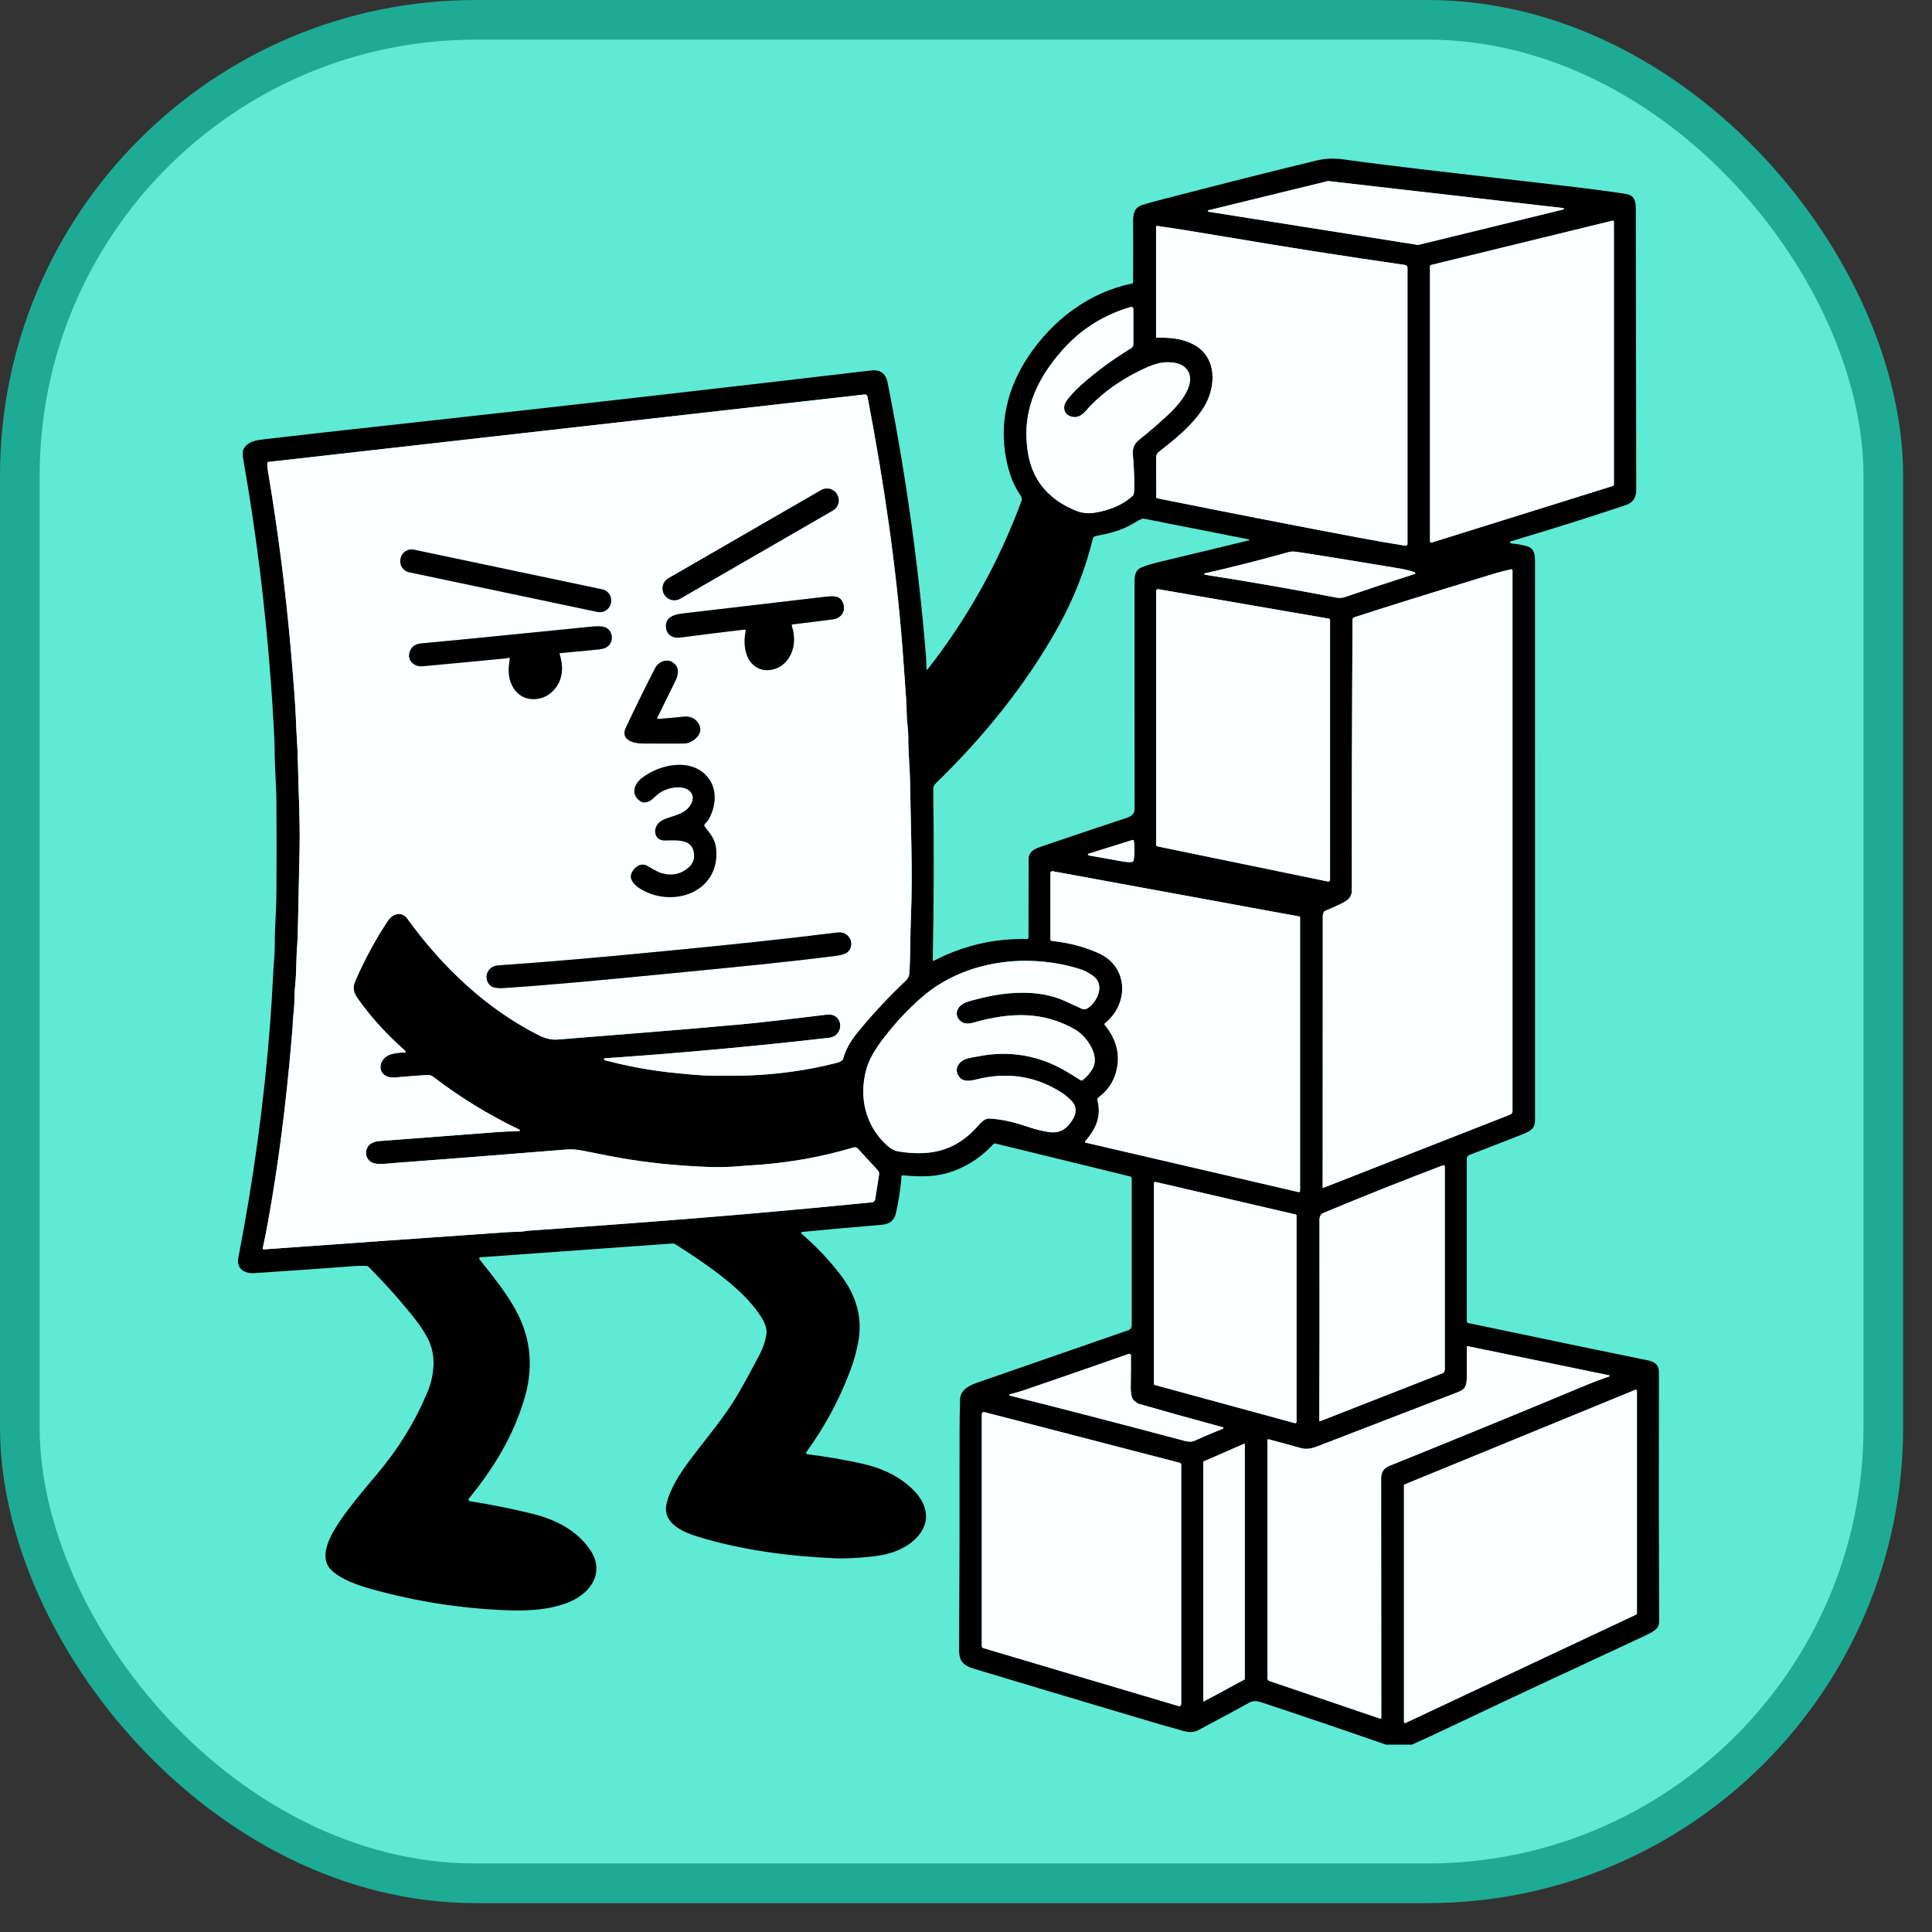 <svg width="54" height="54" viewBox="0 0 54 54" fill="none" xmlns="http://www.w3.org/2000/svg">
<rect x="0" y="0" width="54" height="54" fill="#333333" stroke="none"/>
<rect x="0.554" y="0.554" width="52.085" height="52.085" rx="12.744" fill="#5EEAD4"/>
<rect x="0.554" y="0.554" width="52.085" height="52.085" rx="12.744" stroke="#1EAB95" stroke-width="1.108"/>
<g clip-path="url(#clip0_2736_28306)">
<path d="M22.422 34.433C22.416 34.433 22.41 34.435 22.406 34.439C22.401 34.443 22.398 34.448 22.396 34.453C22.394 34.459 22.394 34.465 22.396 34.471C22.398 34.476 22.401 34.481 22.405 34.485C22.805 34.827 23.168 35.21 23.494 35.634C23.918 36.186 24.117 36.811 23.991 37.496C23.941 37.771 23.865 38.043 23.764 38.311C23.459 39.124 23.05 39.883 22.535 40.589C22.532 40.594 22.53 40.599 22.529 40.606C22.528 40.612 22.529 40.618 22.532 40.624C22.534 40.629 22.538 40.634 22.543 40.638C22.548 40.642 22.554 40.644 22.56 40.645C23.053 40.707 23.548 40.791 24.044 40.897C24.615 41.018 25.158 41.257 25.563 41.682C25.87 42.004 26.009 42.436 25.737 42.834C25.451 43.251 24.93 43.44 24.436 43.498C23.99 43.55 23.61 43.568 23.295 43.553C22.015 43.493 20.721 43.324 19.495 42.947C19.064 42.814 18.493 42.561 18.637 42.003C18.747 41.575 19.001 41.194 19.27 40.829C19.627 40.345 20.126 39.756 20.456 39.242C20.724 38.824 20.975 38.346 21.239 37.846C21.329 37.675 21.389 37.495 21.419 37.306C21.459 37.058 21.29 36.812 21.127 36.598C20.614 35.92 19.672 35.283 18.877 34.778C18.852 34.762 18.823 34.754 18.793 34.756L13.425 35.141C13.419 35.142 13.413 35.144 13.408 35.147C13.403 35.151 13.399 35.156 13.396 35.162C13.394 35.167 13.393 35.173 13.394 35.18C13.395 35.186 13.397 35.191 13.401 35.196C13.753 35.642 14.056 36.016 14.324 36.457C14.809 37.26 14.936 38.105 14.674 39.032C14.37 40.101 13.821 41.008 13.105 41.886C13.1 41.892 13.097 41.9 13.096 41.908C13.095 41.915 13.095 41.923 13.098 41.931C13.101 41.938 13.106 41.945 13.112 41.95C13.118 41.955 13.126 41.958 13.133 41.959C13.752 42.058 14.329 42.174 14.865 42.306C15.522 42.468 16.133 42.77 16.509 43.341C16.852 43.861 16.615 44.379 16.115 44.675C15.637 44.956 14.917 45.027 14.364 45.013C13.009 44.978 11.677 44.778 10.367 44.411C10.005 44.309 9.547 44.15 9.275 43.898C8.827 43.484 9.332 42.753 9.599 42.373C9.774 42.124 10.09 41.73 10.548 41.19C11.134 40.499 11.6 39.74 11.947 38.914C12.122 38.498 12.186 37.98 12.023 37.56C11.944 37.355 11.776 37.092 11.632 36.908C11.234 36.399 10.791 35.9 10.302 35.41C10.284 35.392 10.261 35.382 10.236 35.382C10.114 35.377 9.997 35.38 9.885 35.389C9.112 35.448 8.187 35.513 7.113 35.584C6.832 35.602 6.6 35.463 6.663 35.145C7.088 32.964 7.383 30.785 7.55 28.609C7.582 28.18 7.607 27.791 7.624 27.443C7.637 27.165 7.65 26.956 7.663 26.816C7.69 26.522 7.672 26.223 7.692 25.895C7.712 25.549 7.724 25.204 7.727 24.858C7.732 24.108 7.732 23.286 7.726 22.391C7.723 21.917 7.675 21.436 7.677 20.956C7.677 20.856 7.67 20.665 7.655 20.383C7.627 19.883 7.601 19.456 7.574 19.101C7.416 16.956 7.159 14.876 6.803 12.858C6.776 12.71 6.779 12.607 6.81 12.549C6.927 12.331 7.173 12.303 7.414 12.274C8.109 12.192 9.522 12.033 11.654 11.799C15.976 11.325 20.208 10.843 24.349 10.355C24.604 10.325 24.757 10.437 24.808 10.69C25.308 13.208 25.664 15.729 25.875 18.253C25.886 18.384 25.893 18.534 25.896 18.703C25.896 18.706 25.897 18.709 25.899 18.712C25.901 18.715 25.904 18.717 25.907 18.718C25.91 18.719 25.913 18.719 25.916 18.718C25.919 18.717 25.922 18.715 25.924 18.712C27.042 17.285 27.917 15.716 28.549 14.008C28.558 13.984 28.561 13.957 28.558 13.931C28.555 13.905 28.545 13.881 28.531 13.859C28.403 13.67 28.309 13.485 28.249 13.304C27.867 12.146 28.054 10.997 28.741 9.966C29.419 8.948 30.441 8.167 31.643 7.926C31.651 7.924 31.658 7.92 31.663 7.913C31.669 7.907 31.671 7.899 31.671 7.891C31.675 7.114 31.675 6.557 31.671 6.22C31.669 5.978 31.698 5.8 31.936 5.726C32.064 5.686 32.201 5.648 32.346 5.61C34.149 5.141 35.639 4.765 36.817 4.482C37.045 4.427 37.297 4.419 37.572 4.458C38.78 4.628 40.245 4.792 42.952 5.104C44.211 5.248 45.04 5.354 45.439 5.42C45.733 5.469 45.722 5.678 45.722 5.95C45.725 7.779 45.729 10.362 45.733 13.698C45.733 13.912 45.638 14.051 45.446 14.116C44.506 14.432 43.43 14.771 42.217 15.134C42.214 15.135 42.211 15.137 42.208 15.14C42.206 15.143 42.204 15.146 42.203 15.15C42.203 15.154 42.203 15.158 42.205 15.161C42.206 15.164 42.208 15.167 42.211 15.169C42.232 15.184 42.248 15.191 42.259 15.192C42.401 15.202 42.545 15.229 42.691 15.271C42.926 15.339 42.903 15.599 42.903 15.803C42.902 22.349 42.902 27.516 42.904 31.307C42.904 31.541 42.781 31.614 42.568 31.699C42.272 31.816 41.772 32.011 41.067 32.283C41.046 32.291 41.028 32.305 41.016 32.324C41.003 32.342 40.996 32.364 40.996 32.386V36.924C40.996 36.938 41.001 36.951 41.009 36.961C41.017 36.971 41.029 36.979 41.042 36.981C43.818 37.562 45.476 37.907 46.018 38.014C46.233 38.056 46.367 38.126 46.367 38.357C46.362 41.231 46.365 43.556 46.374 45.331C46.374 45.404 46.35 45.467 46.302 45.52C46.254 45.575 46.138 45.645 45.955 45.73C44.711 46.31 43.798 46.735 43.214 47.006C42.442 47.365 41.592 47.766 40.663 48.207C40.137 48.457 39.722 48.649 39.418 48.784C39.237 48.864 39.046 48.87 38.847 48.801C37.48 48.326 36.278 47.918 35.243 47.576C35.115 47.534 35.009 47.537 34.923 47.586C34.719 47.702 34.243 47.959 33.497 48.356C33.381 48.418 33.245 48.427 33.09 48.384C32.662 48.264 32.397 48.19 32.296 48.159C29.959 47.464 28.268 46.958 27.223 46.642C26.933 46.554 26.806 46.434 26.807 46.121C26.819 43.966 26.823 41.942 26.82 40.05C26.82 39.752 26.825 39.438 26.835 39.11C26.846 38.781 27.222 38.678 27.498 38.582C27.754 38.493 29.1 38.026 31.538 37.18C31.565 37.171 31.589 37.153 31.606 37.129C31.623 37.106 31.632 37.078 31.632 37.048V32.94C31.632 32.927 31.627 32.913 31.619 32.903C31.61 32.892 31.599 32.884 31.586 32.881L27.83 31.963C27.817 31.96 27.804 31.96 27.791 31.964C27.779 31.968 27.767 31.975 27.759 31.985C27.342 32.434 26.8 32.747 26.216 32.845C25.91 32.896 25.537 32.879 25.218 32.85C25.216 32.85 25.213 32.85 25.211 32.851C25.209 32.851 25.207 32.852 25.205 32.854C25.203 32.855 25.202 32.857 25.201 32.859C25.2 32.861 25.2 32.863 25.199 32.866C25.17 33.237 25.116 33.59 25.037 33.924C24.993 34.112 24.864 34.214 24.649 34.233C23.658 34.317 22.915 34.383 22.422 34.433ZM33.773 5.878C33.769 5.879 33.765 5.882 33.762 5.886C33.76 5.89 33.758 5.894 33.759 5.899C33.759 5.903 33.761 5.908 33.764 5.911C33.767 5.914 33.771 5.917 33.775 5.917L39.634 6.846C39.636 6.846 39.639 6.846 39.642 6.845L43.695 5.855C43.7 5.854 43.704 5.852 43.707 5.848C43.71 5.844 43.711 5.839 43.711 5.834C43.711 5.829 43.709 5.825 43.705 5.821C43.702 5.818 43.697 5.816 43.693 5.816L37.126 5.061C37.123 5.061 37.121 5.061 37.119 5.061L33.773 5.878ZM39.996 7.407C39.989 7.409 39.982 7.413 39.978 7.419C39.973 7.425 39.97 7.433 39.97 7.44V15.133C39.97 15.138 39.972 15.143 39.974 15.148C39.977 15.152 39.98 15.157 39.984 15.16C39.989 15.163 39.994 15.165 39.999 15.166C40.004 15.167 40.009 15.166 40.014 15.165L45.086 13.581C45.093 13.579 45.099 13.575 45.103 13.569C45.107 13.563 45.11 13.556 45.11 13.549V6.202C45.11 6.197 45.108 6.192 45.106 6.187C45.104 6.182 45.101 6.178 45.097 6.175C45.093 6.172 45.088 6.17 45.083 6.169C45.078 6.168 45.072 6.168 45.067 6.169L39.996 7.407ZM32.314 6.339V9.418C32.314 9.42 32.314 9.423 32.315 9.425C32.316 9.428 32.318 9.43 32.319 9.432C32.321 9.434 32.324 9.435 32.326 9.436C32.328 9.437 32.331 9.438 32.334 9.438C32.686 9.433 33.029 9.456 33.347 9.62C34.032 9.972 33.999 10.826 33.645 11.388C33.339 11.876 32.873 12.254 32.404 12.62C32.325 12.68 32.313 12.736 32.314 12.828C32.318 13.239 32.319 13.598 32.319 13.903C32.319 13.908 32.321 13.913 32.324 13.917C32.328 13.921 32.332 13.924 32.337 13.925C34.278 14.317 36.159 14.684 37.98 15.027C38.408 15.108 38.841 15.183 39.278 15.253C39.286 15.254 39.294 15.254 39.301 15.252C39.309 15.25 39.315 15.246 39.321 15.241C39.327 15.236 39.332 15.23 39.335 15.223C39.338 15.216 39.34 15.209 39.34 15.201V7.48C39.34 7.462 39.333 7.445 39.321 7.431C39.309 7.417 39.292 7.408 39.274 7.406C37.634 7.171 35.962 6.909 34.259 6.62C33.416 6.477 32.777 6.375 32.342 6.315C32.338 6.314 32.335 6.315 32.331 6.316C32.328 6.317 32.325 6.318 32.322 6.321C32.319 6.323 32.317 6.326 32.316 6.329C32.314 6.332 32.314 6.336 32.314 6.339ZM31.677 8.633C31.677 8.624 31.675 8.616 31.672 8.608C31.668 8.601 31.663 8.594 31.656 8.589C31.649 8.584 31.642 8.581 31.633 8.58C31.625 8.578 31.617 8.579 31.609 8.581C30.85 8.8 30.21 9.204 29.69 9.792C28.94 10.641 28.535 11.569 28.743 12.714C28.884 13.487 29.366 13.984 30.067 14.271C30.232 14.339 30.404 14.359 30.582 14.333C30.968 14.276 31.379 14.124 31.658 13.858C31.674 13.843 31.685 13.824 31.689 13.803C31.7 13.755 31.704 13.673 31.704 13.556C31.702 13.255 31.69 12.984 31.667 12.741C31.648 12.535 31.69 12.411 31.841 12.29C32.135 12.058 32.42 11.81 32.7 11.545C32.967 11.291 33.447 10.73 33.191 10.353C33.118 10.246 33.014 10.178 32.88 10.151C32.483 10.07 32.198 10.193 31.806 10.388C31.298 10.642 30.861 10.954 30.496 11.324C30.324 11.499 30.181 11.756 29.883 11.62C29.718 11.544 29.712 11.345 29.802 11.216C29.901 11.072 30.039 10.922 30.214 10.765C30.636 10.388 31.105 10.043 31.62 9.731C31.637 9.72 31.652 9.705 31.662 9.687C31.672 9.669 31.677 9.648 31.677 9.628V8.633ZM11.34 29.396C11.328 29.376 11.311 29.356 11.29 29.337C10.823 28.92 10.429 28.494 10.11 28.061C9.931 27.817 9.814 27.681 9.936 27.406C10.201 26.803 10.503 26.247 10.841 25.738C10.975 25.537 11.228 25.457 11.389 25.681C12.351 27.016 13.607 28.209 15.065 28.938C15.248 29.03 15.424 29.069 15.592 29.055C17.284 28.917 18.906 28.797 20.722 28.63C21.218 28.584 22.013 28.494 23.107 28.36C23.584 28.301 23.619 28.956 23.168 29.007C21.092 29.245 19.004 29.436 16.904 29.58C16.89 29.581 16.883 29.589 16.884 29.604C16.886 29.62 16.895 29.63 16.912 29.635C17.577 29.811 18.249 29.932 18.93 29.996C19.226 30.024 19.562 30.063 19.918 30.066C20.336 30.068 20.634 30.067 20.811 30.063C21.702 30.038 22.561 29.919 23.389 29.707C23.456 29.689 23.507 29.665 23.541 29.633C23.554 29.622 23.563 29.607 23.568 29.59C23.628 29.352 23.77 29.098 23.992 28.829C24.406 28.326 24.851 27.85 25.325 27.401C25.379 27.35 25.412 27.28 25.417 27.206C25.449 26.719 25.438 26.184 25.461 25.636C25.516 24.34 25.449 22.886 25.438 21.913C25.434 21.495 25.386 21.04 25.387 20.599C25.388 20.397 25.347 20.165 25.344 19.974C25.341 19.809 25.335 19.653 25.325 19.506C25.292 19.026 25.261 18.582 25.23 18.173C25.05 15.829 24.708 13.488 24.247 11.085C24.243 11.067 24.233 11.051 24.218 11.04C24.203 11.029 24.185 11.024 24.166 11.026L7.496 12.912C7.489 12.912 7.484 12.915 7.479 12.92C7.475 12.924 7.473 12.93 7.472 12.936C7.47 13.001 7.473 13.061 7.482 13.117C7.765 14.793 7.98 16.461 8.126 18.122C8.212 19.103 8.26 19.76 8.271 20.092C8.285 20.521 8.319 20.881 8.326 21.278C8.342 22.085 8.391 22.921 8.374 23.742C8.352 24.772 8.335 25.533 8.325 26.024C8.322 26.178 8.316 26.312 8.307 26.426C8.275 26.821 8.291 27.192 8.248 27.573C8.235 27.693 8.229 27.815 8.23 27.939C8.231 28.186 8.186 28.409 8.181 28.664C8.18 28.699 8.171 28.818 8.153 29.023C7.993 30.902 7.772 32.613 7.49 34.156C7.442 34.422 7.394 34.667 7.345 34.889C7.345 34.893 7.345 34.897 7.346 34.901C7.347 34.905 7.349 34.909 7.351 34.912C7.354 34.915 7.357 34.917 7.361 34.919C7.365 34.921 7.369 34.921 7.373 34.921C9.66 34.757 11.93 34.596 14.183 34.439C14.373 34.426 14.546 34.439 14.705 34.406C14.728 34.401 14.851 34.392 15.072 34.377C15.271 34.365 16.176 34.299 17.788 34.179C19.925 34.021 22.12 33.829 24.373 33.605C24.395 33.603 24.416 33.594 24.432 33.579C24.448 33.564 24.458 33.544 24.462 33.522L24.572 32.824C24.575 32.804 24.574 32.784 24.568 32.765C24.562 32.745 24.552 32.728 24.538 32.713L23.975 32.102C23.961 32.087 23.942 32.076 23.922 32.07C23.901 32.065 23.88 32.065 23.859 32.071C23.033 32.319 22.176 32.479 21.287 32.551C21.221 32.556 20.984 32.574 20.576 32.603C20.324 32.621 20.087 32.627 19.866 32.619C18.987 32.59 18.145 32.505 17.342 32.367C17.232 32.348 16.876 32.279 16.274 32.159C16.145 32.133 15.965 32.119 15.857 32.128C13.803 32.294 12.163 32.422 10.935 32.513C10.748 32.527 10.482 32.573 10.34 32.456C10.221 32.358 10.197 32.185 10.28 32.053C10.35 31.941 10.489 31.902 10.613 31.893C12.257 31.767 13.344 31.684 13.874 31.644C14.07 31.63 14.282 31.62 14.509 31.616C14.514 31.616 14.519 31.614 14.522 31.611C14.526 31.608 14.529 31.604 14.53 31.599C14.531 31.594 14.53 31.589 14.528 31.584C14.526 31.58 14.522 31.577 14.518 31.575C13.649 31.156 12.847 30.664 12.11 30.097C12.063 30.061 12.005 30.043 11.946 30.046C11.695 30.061 11.401 30.084 11.065 30.114C10.5 30.164 10.516 29.56 10.968 29.457C11.095 29.428 11.214 29.416 11.326 29.42C11.328 29.42 11.331 29.419 11.334 29.418C11.336 29.417 11.338 29.415 11.34 29.412C11.341 29.41 11.342 29.407 11.342 29.404C11.342 29.401 11.341 29.399 11.34 29.396ZM34.903 15.075L31.963 14.495C31.949 14.492 31.934 14.494 31.92 14.499C31.867 14.521 31.777 14.57 31.65 14.645C31.34 14.83 30.995 14.914 30.625 14.983C30.605 14.987 30.587 14.996 30.573 15.009C30.559 15.023 30.549 15.04 30.544 15.059C30.333 15.922 30.009 16.744 29.574 17.526C28.673 19.142 27.482 20.611 26.147 21.901C26.127 21.92 26.111 21.944 26.1 21.971C26.089 21.997 26.084 22.025 26.084 22.054C26.107 23.705 26.102 25.298 26.07 26.834C26.07 26.838 26.071 26.842 26.073 26.845C26.074 26.848 26.077 26.851 26.08 26.853C26.083 26.855 26.087 26.856 26.091 26.856C26.095 26.856 26.098 26.855 26.102 26.854C26.924 26.427 27.793 26.225 28.708 26.247C28.713 26.247 28.718 26.246 28.723 26.244C28.727 26.242 28.732 26.239 28.735 26.236C28.739 26.232 28.742 26.228 28.744 26.223C28.746 26.219 28.747 26.213 28.747 26.209L28.75 23.98C28.75 23.966 28.753 23.951 28.756 23.936C28.805 23.768 28.95 23.715 29.11 23.66C29.794 23.426 30.569 23.166 31.436 22.878C31.573 22.833 31.712 22.79 31.712 22.613C31.713 20.868 31.713 18.79 31.711 16.378C31.71 16.149 31.695 15.953 31.907 15.859C32.017 15.811 32.178 15.761 32.388 15.711C33.693 15.398 34.532 15.196 34.904 15.104C34.907 15.103 34.91 15.101 34.912 15.098C34.914 15.096 34.916 15.092 34.916 15.089C34.915 15.086 34.914 15.082 34.912 15.08C34.91 15.077 34.907 15.075 34.903 15.075ZM39.543 15.998C39.426 15.953 39.284 15.917 39.117 15.889C37.661 15.646 36.699 15.491 36.229 15.424C36.148 15.412 36.079 15.415 36.022 15.431C35.196 15.662 34.413 15.86 33.675 16.026C33.67 16.027 33.666 16.029 33.664 16.033C33.661 16.037 33.659 16.041 33.66 16.046C33.66 16.05 33.661 16.054 33.664 16.058C33.667 16.061 33.672 16.063 33.676 16.064C34.932 16.26 36.147 16.472 37.322 16.699C37.423 16.719 37.51 16.716 37.584 16.69C38.152 16.496 38.804 16.28 39.542 16.042C39.546 16.041 39.55 16.038 39.553 16.034C39.556 16.03 39.557 16.025 39.558 16.021C39.558 16.016 39.556 16.011 39.554 16.007C39.551 16.003 39.547 16 39.543 15.998ZM36.978 33.203L42.207 31.154C42.227 31.147 42.244 31.133 42.257 31.115C42.269 31.098 42.275 31.077 42.275 31.055V15.938C42.275 15.934 42.274 15.93 42.272 15.926C42.27 15.922 42.268 15.918 42.264 15.916C42.261 15.913 42.257 15.911 42.253 15.91C42.249 15.909 42.244 15.909 42.24 15.91C42.069 15.947 41.914 15.987 41.776 16.029C39.887 16.607 38.712 16.971 37.848 17.255C37.835 17.259 37.824 17.267 37.816 17.278C37.809 17.289 37.804 17.302 37.804 17.315C37.788 19.93 37.782 22.453 37.785 24.883C37.785 25.086 37.666 25.17 37.481 25.26C37.351 25.323 37.205 25.389 37.043 25.457C37.028 25.463 37.015 25.474 37.005 25.486C36.984 25.514 36.973 25.564 36.973 25.636C36.971 26.727 36.97 29.247 36.97 33.197C36.97 33.198 36.97 33.199 36.97 33.2C36.971 33.201 36.971 33.202 36.972 33.202C36.973 33.203 36.974 33.203 36.975 33.203C36.976 33.203 36.977 33.203 36.978 33.203ZM32.372 16.468C32.365 16.467 32.358 16.467 32.352 16.469C32.345 16.471 32.339 16.474 32.334 16.478C32.329 16.482 32.325 16.488 32.322 16.494C32.319 16.5 32.317 16.507 32.317 16.514V23.612C32.317 23.623 32.321 23.633 32.328 23.642C32.334 23.65 32.344 23.656 32.354 23.658L37.12 24.639C37.127 24.64 37.133 24.64 37.14 24.639C37.147 24.637 37.153 24.634 37.159 24.629C37.164 24.625 37.168 24.619 37.171 24.613C37.174 24.607 37.176 24.6 37.176 24.593V17.336C37.176 17.325 37.172 17.314 37.165 17.306C37.158 17.298 37.148 17.292 37.137 17.29L32.372 16.468ZM30.414 23.894C30.427 23.904 30.439 23.911 30.451 23.913C30.804 23.974 31.105 24.027 31.355 24.074C31.459 24.093 31.552 24.1 31.634 24.093C31.647 24.092 31.66 24.087 31.669 24.078C31.679 24.07 31.685 24.058 31.687 24.045C31.718 23.86 31.72 23.679 31.691 23.5C31.691 23.496 31.689 23.492 31.687 23.489C31.685 23.485 31.682 23.483 31.678 23.48C31.675 23.478 31.671 23.477 31.667 23.476C31.663 23.476 31.658 23.476 31.654 23.477L30.42 23.863C30.417 23.864 30.415 23.866 30.412 23.868C30.41 23.87 30.409 23.873 30.408 23.877C30.407 23.88 30.408 23.883 30.409 23.886C30.41 23.889 30.412 23.892 30.414 23.894ZM30.33 31.904C30.327 31.906 30.326 31.909 30.325 31.913C30.324 31.916 30.324 31.919 30.325 31.923C30.326 31.926 30.328 31.929 30.331 31.931C30.334 31.934 30.337 31.936 30.34 31.936L36.294 33.319C36.299 33.32 36.305 33.32 36.31 33.319C36.315 33.318 36.32 33.316 36.324 33.312C36.328 33.309 36.331 33.305 36.333 33.3C36.336 33.295 36.337 33.29 36.337 33.285V25.64C36.337 25.635 36.335 25.629 36.331 25.625C36.328 25.621 36.323 25.618 36.317 25.617L29.421 24.351C29.414 24.349 29.406 24.35 29.399 24.352C29.391 24.354 29.384 24.357 29.378 24.362C29.373 24.367 29.368 24.373 29.365 24.38C29.361 24.387 29.36 24.394 29.36 24.402V26.251C29.36 26.263 29.364 26.274 29.372 26.283C29.38 26.292 29.391 26.298 29.403 26.299C29.886 26.351 30.323 26.466 30.715 26.646C31.543 27.024 31.56 28.057 30.887 28.599C30.883 28.602 30.88 28.606 30.878 28.61C30.875 28.614 30.874 28.618 30.873 28.623C30.873 28.628 30.873 28.632 30.875 28.637C30.876 28.641 30.878 28.645 30.881 28.649C31.137 28.961 31.281 29.326 31.24 29.727C31.204 30.079 31.04 30.41 30.756 30.63C30.729 30.651 30.705 30.673 30.683 30.697C30.677 30.703 30.673 30.711 30.671 30.72C30.669 30.728 30.669 30.737 30.671 30.745C30.795 31.2 30.633 31.556 30.33 31.904ZM30.208 30.195C30.216 30.2 30.226 30.202 30.235 30.201C30.245 30.201 30.254 30.197 30.261 30.191C30.383 30.091 30.477 29.981 30.543 29.862C30.747 29.497 30.367 28.963 30.068 28.788C29.171 28.259 28.239 28.291 27.213 28.581C27.071 28.621 26.942 28.627 26.835 28.53C26.696 28.404 26.72 28.206 26.862 28.096C26.992 27.995 27.128 27.975 27.285 27.933C28.074 27.72 29.011 27.636 29.761 27.977C29.788 27.99 29.946 28.061 30.234 28.193C30.261 28.205 30.291 28.211 30.32 28.208C30.35 28.206 30.379 28.196 30.404 28.179C30.677 27.995 30.894 27.519 30.549 27.275C30.426 27.187 30.31 27.126 30.202 27.092C28.742 26.627 26.984 26.833 25.796 27.849C25.416 28.174 25.058 28.552 24.723 28.984C24.46 29.322 24.293 29.615 24.222 29.864C23.998 30.646 24.181 31.454 24.782 32.005C24.892 32.106 25.004 32.165 25.118 32.184C25.976 32.322 26.673 32.182 27.276 31.534C27.398 31.403 27.502 31.257 27.652 31.264C28.035 31.283 28.376 31.374 28.786 31.512C28.95 31.568 29.125 31.61 29.311 31.64C29.532 31.676 29.714 31.616 29.855 31.461C30.029 31.269 30.166 31.002 29.959 30.779C29.873 30.686 29.775 30.604 29.663 30.533C28.992 30.105 28.255 29.972 27.453 30.133C27.228 30.178 26.913 30.314 26.776 30.045C26.71 29.915 26.735 29.794 26.853 29.684C26.968 29.576 27.154 29.563 27.317 29.53C28.218 29.348 29.062 29.496 29.848 29.972C29.938 30.027 30.058 30.101 30.208 30.195ZM36.895 39.724L40.312 38.386C40.333 38.378 40.35 38.363 40.363 38.345C40.376 38.327 40.382 38.305 40.382 38.282V32.608C40.382 32.602 40.381 32.596 40.378 32.59C40.375 32.584 40.371 32.58 40.365 32.576C40.36 32.572 40.354 32.57 40.348 32.569C40.342 32.569 40.336 32.569 40.33 32.572C39.226 32.991 38.117 33.433 37.002 33.897C36.92 33.931 36.88 33.996 36.88 34.091C36.884 36.36 36.882 38.233 36.874 39.71C36.874 39.712 36.875 39.715 36.876 39.717C36.877 39.719 36.879 39.721 36.881 39.722C36.883 39.724 36.885 39.725 36.888 39.725C36.89 39.725 36.893 39.725 36.895 39.724ZM32.299 33.036C32.293 33.034 32.288 33.034 32.282 33.036C32.276 33.037 32.271 33.039 32.267 33.043C32.263 33.046 32.259 33.051 32.257 33.056C32.254 33.061 32.253 33.066 32.253 33.072V38.676C32.253 38.684 32.256 38.692 32.261 38.699C32.266 38.705 32.273 38.71 32.281 38.712L36.191 39.777C36.197 39.779 36.203 39.779 36.208 39.778C36.214 39.776 36.219 39.774 36.224 39.771C36.228 39.767 36.232 39.763 36.234 39.758C36.237 39.752 36.238 39.747 36.238 39.741V33.98C36.238 33.972 36.235 33.964 36.23 33.957C36.225 33.95 36.218 33.946 36.209 33.944L32.299 33.036ZM44.978 38.441L41.023 37.627C41.02 37.626 41.017 37.626 41.014 37.627C41.011 37.628 41.008 37.629 41.006 37.631C41.003 37.633 41.001 37.635 41 37.638C40.998 37.641 40.998 37.644 40.998 37.647C40.996 37.707 40.997 37.973 40.998 38.444C40.998 38.683 40.98 38.819 40.773 38.9C40.368 39.057 39.06 39.562 36.848 40.415C36.666 40.486 36.518 40.521 36.347 40.472C36.011 40.376 35.713 40.294 35.455 40.228C35.451 40.227 35.447 40.227 35.444 40.227C35.44 40.228 35.437 40.23 35.434 40.232C35.431 40.234 35.429 40.237 35.427 40.241C35.425 40.244 35.425 40.248 35.425 40.251V46.907C35.425 46.923 35.43 46.94 35.44 46.954C35.45 46.968 35.464 46.978 35.48 46.984L38.573 48.035C38.577 48.037 38.581 48.037 38.585 48.036C38.589 48.036 38.593 48.034 38.596 48.032C38.599 48.03 38.602 48.026 38.604 48.023C38.605 48.019 38.606 48.015 38.606 48.011C38.605 46.617 38.604 44.386 38.602 41.317C38.602 41.148 38.679 41.033 38.832 40.971C40.691 40.221 42.53 39.467 44.347 38.708C44.521 38.636 44.731 38.556 44.98 38.47C44.983 38.469 44.986 38.467 44.987 38.464C44.989 38.461 44.99 38.458 44.99 38.455C44.99 38.451 44.988 38.448 44.986 38.446C44.984 38.443 44.981 38.441 44.978 38.441ZM28.225 39.007C29.372 39.291 31.003 39.713 33.118 40.274C33.225 40.303 33.312 40.302 33.378 40.272C33.666 40.142 33.934 40.029 34.183 39.932C34.187 39.93 34.19 39.927 34.193 39.924C34.195 39.92 34.196 39.916 34.196 39.911C34.196 39.907 34.194 39.903 34.191 39.9C34.189 39.896 34.185 39.894 34.181 39.893C33.282 39.649 32.501 39.431 31.839 39.24C31.813 39.232 31.767 39.203 31.702 39.154C31.601 39.078 31.603 38.837 31.604 38.745C31.609 38.402 31.611 38.115 31.609 37.885C31.609 37.878 31.607 37.87 31.604 37.864C31.6 37.857 31.596 37.852 31.589 37.847C31.583 37.843 31.576 37.84 31.569 37.84C31.562 37.839 31.554 37.839 31.547 37.842C30.519 38.203 29.539 38.543 28.605 38.862C28.503 38.897 28.376 38.933 28.225 38.97C28.221 38.971 28.217 38.973 28.214 38.977C28.212 38.98 28.21 38.984 28.21 38.989C28.21 38.993 28.212 38.997 28.214 39C28.217 39.004 28.221 39.006 28.225 39.007ZM45.752 38.875C45.752 38.87 45.751 38.864 45.749 38.86C45.746 38.855 45.742 38.851 45.738 38.848C45.734 38.846 45.729 38.844 45.724 38.843C45.718 38.843 45.713 38.843 45.708 38.845L39.261 41.49C39.255 41.492 39.25 41.496 39.247 41.502C39.243 41.507 39.241 41.513 39.241 41.519V48.126C39.241 48.131 39.243 48.136 39.245 48.141C39.248 48.146 39.252 48.15 39.256 48.153C39.261 48.156 39.266 48.157 39.271 48.158C39.277 48.158 39.282 48.157 39.287 48.155L45.734 45.125C45.739 45.123 45.744 45.118 45.747 45.113C45.751 45.108 45.752 45.102 45.752 45.096V38.875ZM27.444 46.01C27.444 46.022 27.448 46.034 27.455 46.044C27.462 46.054 27.472 46.061 27.484 46.065L32.944 47.686C32.952 47.688 32.961 47.689 32.97 47.687C32.978 47.686 32.986 47.682 32.993 47.677C33.001 47.672 33.006 47.665 33.01 47.657C33.014 47.649 33.016 47.641 33.016 47.632V40.94C33.016 40.928 33.012 40.916 33.005 40.906C32.997 40.896 32.986 40.889 32.974 40.886L27.514 39.469C27.506 39.467 27.497 39.467 27.489 39.468C27.48 39.47 27.472 39.474 27.465 39.479C27.459 39.484 27.453 39.491 27.45 39.499C27.446 39.507 27.444 39.515 27.444 39.524V46.01ZM33.642 40.847C33.639 40.849 33.636 40.851 33.635 40.854C33.633 40.856 33.632 40.86 33.632 40.863V47.536C33.632 47.539 33.633 47.541 33.634 47.544C33.635 47.547 33.638 47.548 33.64 47.55C33.642 47.551 33.645 47.552 33.648 47.552C33.651 47.552 33.654 47.552 33.656 47.55L34.783 46.943C34.786 46.942 34.788 46.94 34.79 46.937C34.791 46.934 34.792 46.931 34.792 46.928V40.37C34.792 40.367 34.791 40.364 34.79 40.362C34.789 40.36 34.787 40.358 34.784 40.356C34.782 40.355 34.779 40.354 34.777 40.353C34.774 40.353 34.771 40.354 34.769 40.355L33.642 40.847Z" fill="black"/>
<path d="M33.773 5.878L37.118 5.061C37.12 5.061 37.123 5.06 37.125 5.061L43.692 5.815C43.697 5.816 43.701 5.818 43.704 5.821C43.708 5.825 43.71 5.829 43.71 5.834C43.711 5.839 43.709 5.844 43.706 5.847C43.703 5.851 43.699 5.854 43.694 5.855L39.641 6.845C39.638 6.846 39.636 6.846 39.633 6.846L33.775 5.917C33.77 5.916 33.766 5.914 33.763 5.911C33.76 5.907 33.758 5.903 33.758 5.898C33.758 5.894 33.759 5.889 33.762 5.886C33.764 5.882 33.768 5.879 33.773 5.878Z" fill="#FBFFFF"/>
<path d="M39.995 7.407L45.066 6.169C45.071 6.168 45.076 6.168 45.081 6.169C45.086 6.17 45.091 6.172 45.095 6.175C45.099 6.178 45.102 6.183 45.105 6.187C45.107 6.192 45.108 6.197 45.108 6.202V13.549C45.108 13.556 45.106 13.563 45.101 13.569C45.097 13.575 45.091 13.579 45.084 13.581L40.013 15.165C40.008 15.166 40.002 15.167 39.997 15.166C39.992 15.165 39.987 15.163 39.983 15.16C39.978 15.157 39.975 15.153 39.973 15.148C39.97 15.143 39.969 15.138 39.969 15.133V7.44C39.969 7.433 39.971 7.425 39.976 7.419C39.981 7.413 39.987 7.409 39.995 7.407Z" fill="#FBFFFF"/>
<path d="M32.312 6.339C32.312 6.336 32.313 6.332 32.315 6.329C32.316 6.326 32.318 6.323 32.321 6.321C32.324 6.318 32.327 6.316 32.33 6.315C32.334 6.314 32.337 6.314 32.341 6.315C32.776 6.375 33.415 6.477 34.257 6.62C35.961 6.909 37.633 7.171 39.273 7.406C39.291 7.408 39.308 7.417 39.32 7.431C39.332 7.445 39.339 7.462 39.339 7.48V15.201C39.339 15.209 39.337 15.216 39.334 15.223C39.331 15.23 39.326 15.236 39.32 15.241C39.314 15.246 39.307 15.25 39.3 15.252C39.292 15.254 39.285 15.254 39.277 15.253C38.84 15.183 38.407 15.108 37.979 15.027C36.158 14.684 34.277 14.316 32.336 13.925C32.331 13.924 32.326 13.921 32.323 13.917C32.32 13.913 32.318 13.908 32.318 13.903C32.318 13.598 32.317 13.239 32.313 12.828C32.312 12.736 32.324 12.68 32.402 12.62C32.871 12.254 33.338 11.876 33.644 11.388C33.998 10.826 34.031 9.972 33.346 9.62C33.028 9.456 32.685 9.433 32.333 9.438C32.33 9.438 32.327 9.437 32.325 9.436C32.322 9.435 32.32 9.434 32.318 9.432C32.316 9.43 32.315 9.428 32.314 9.425C32.313 9.423 32.312 9.42 32.312 9.418V6.339Z" fill="#FBFFFF"/>
<path d="M31.676 8.632V9.627C31.676 9.648 31.671 9.668 31.661 9.686C31.651 9.705 31.636 9.72 31.619 9.73C31.104 10.043 30.635 10.387 30.213 10.764C30.038 10.921 29.9 11.071 29.801 11.215C29.711 11.344 29.717 11.544 29.882 11.62C30.18 11.756 30.323 11.498 30.495 11.323C30.86 10.953 31.297 10.641 31.805 10.387C32.197 10.193 32.482 10.069 32.879 10.15C33.013 10.178 33.117 10.245 33.19 10.353C33.446 10.73 32.965 11.291 32.699 11.544C32.419 11.809 32.133 12.058 31.84 12.29C31.689 12.41 31.647 12.534 31.666 12.74C31.689 12.983 31.701 13.255 31.703 13.555C31.703 13.672 31.698 13.755 31.688 13.802C31.684 13.823 31.673 13.842 31.657 13.857C31.378 14.123 30.967 14.275 30.581 14.332C30.403 14.359 30.231 14.338 30.066 14.271C29.365 13.983 28.882 13.486 28.742 12.714C28.534 11.569 28.939 10.641 29.689 9.791C30.209 9.203 30.849 8.799 31.608 8.58C31.616 8.578 31.624 8.578 31.632 8.579C31.64 8.58 31.648 8.584 31.655 8.589C31.662 8.594 31.667 8.6 31.671 8.608C31.674 8.615 31.676 8.624 31.676 8.632Z" fill="#FBFFFF"/>
<path d="M11.338 29.396C11.34 29.398 11.341 29.401 11.341 29.404C11.341 29.407 11.34 29.41 11.339 29.412C11.337 29.415 11.335 29.416 11.333 29.418C11.33 29.419 11.327 29.42 11.325 29.42C11.213 29.416 11.094 29.428 10.967 29.457C10.515 29.56 10.499 30.164 11.064 30.114C11.4 30.084 11.694 30.061 11.945 30.046C12.004 30.043 12.062 30.061 12.109 30.097C12.846 30.664 13.648 31.156 14.517 31.574C14.521 31.576 14.525 31.58 14.527 31.584C14.529 31.589 14.53 31.594 14.529 31.599C14.528 31.603 14.525 31.608 14.521 31.611C14.518 31.614 14.513 31.616 14.508 31.616C14.281 31.62 14.069 31.63 13.873 31.644C13.343 31.684 12.256 31.766 10.611 31.892C10.488 31.902 10.348 31.941 10.279 32.053C10.195 32.185 10.22 32.358 10.338 32.456C10.481 32.573 10.747 32.527 10.934 32.513C12.162 32.422 13.802 32.293 15.856 32.128C15.964 32.119 16.144 32.133 16.273 32.159C16.875 32.279 17.23 32.348 17.341 32.367C18.144 32.505 18.986 32.589 19.865 32.619C20.086 32.626 20.323 32.621 20.575 32.602C20.983 32.573 21.22 32.556 21.285 32.551C22.174 32.479 23.032 32.319 23.858 32.071C23.878 32.065 23.9 32.064 23.921 32.07C23.941 32.075 23.959 32.087 23.974 32.102L24.537 32.713C24.551 32.728 24.561 32.745 24.567 32.764C24.573 32.784 24.574 32.804 24.571 32.824L24.461 33.522C24.457 33.543 24.447 33.563 24.431 33.578C24.415 33.593 24.394 33.603 24.372 33.605C22.119 33.829 19.924 34.02 17.787 34.179C16.175 34.298 15.27 34.365 15.071 34.377C14.85 34.392 14.727 34.401 14.704 34.406C14.544 34.438 14.372 34.426 14.182 34.439C11.929 34.596 9.659 34.757 7.372 34.921C7.368 34.921 7.364 34.92 7.36 34.919C7.356 34.917 7.353 34.915 7.35 34.912C7.348 34.909 7.346 34.905 7.345 34.901C7.344 34.897 7.343 34.893 7.344 34.889C7.393 34.666 7.441 34.422 7.489 34.156C7.771 32.612 7.992 30.901 8.152 29.023C8.17 28.818 8.179 28.698 8.18 28.664C8.185 28.409 8.23 28.186 8.228 27.938C8.228 27.815 8.234 27.693 8.247 27.573C8.29 27.192 8.274 26.82 8.306 26.426C8.315 26.312 8.321 26.178 8.324 26.024C8.334 25.532 8.35 24.771 8.373 23.741C8.39 22.921 8.34 22.085 8.325 21.278C8.318 20.881 8.284 20.521 8.27 20.092C8.259 19.76 8.211 19.103 8.125 18.122C7.979 16.461 7.764 14.793 7.481 13.117C7.472 13.061 7.469 13.001 7.471 12.936C7.472 12.93 7.474 12.924 7.478 12.92C7.483 12.915 7.488 12.912 7.494 12.912L24.165 11.026C24.183 11.024 24.202 11.029 24.217 11.04C24.232 11.051 24.242 11.067 24.245 11.085C24.706 13.488 25.049 15.829 25.228 18.173C25.259 18.582 25.291 19.026 25.324 19.506C25.334 19.653 25.34 19.809 25.343 19.974C25.346 20.165 25.386 20.397 25.386 20.598C25.384 21.039 25.433 21.495 25.437 21.913C25.448 22.886 25.515 24.34 25.46 25.636C25.437 26.184 25.448 26.719 25.416 27.205C25.41 27.28 25.378 27.35 25.324 27.401C24.849 27.85 24.405 28.326 23.991 28.829C23.769 29.098 23.627 29.352 23.567 29.59C23.562 29.607 23.553 29.622 23.54 29.633C23.506 29.665 23.455 29.689 23.388 29.707C22.56 29.919 21.701 30.038 20.81 30.062C20.633 30.067 20.335 30.068 19.916 30.066C19.561 30.063 19.225 30.024 18.929 29.996C18.248 29.932 17.576 29.811 16.911 29.634C16.894 29.63 16.885 29.619 16.883 29.603C16.882 29.589 16.889 29.581 16.903 29.58C19.003 29.436 21.091 29.245 23.167 29.007C23.618 28.956 23.583 28.301 23.106 28.359C22.012 28.494 21.217 28.584 20.721 28.63C18.905 28.797 17.283 28.916 15.591 29.055C15.423 29.069 15.247 29.03 15.064 28.938C13.606 28.208 12.35 27.016 11.388 25.68C11.227 25.457 10.974 25.537 10.84 25.738C10.502 26.247 10.2 26.803 9.935 27.405C9.813 27.68 9.93 27.817 10.109 28.06C10.428 28.494 10.822 28.92 11.289 29.337C11.31 29.356 11.327 29.376 11.338 29.396ZM23.395 13.816C23.374 13.779 23.346 13.747 23.312 13.721C23.278 13.695 23.239 13.676 23.198 13.665C23.157 13.654 23.114 13.651 23.071 13.656C23.029 13.662 22.988 13.676 22.951 13.697L18.68 16.163C18.643 16.185 18.61 16.213 18.584 16.247C18.558 16.281 18.539 16.32 18.528 16.361C18.517 16.402 18.514 16.445 18.52 16.487C18.525 16.53 18.539 16.571 18.561 16.608L18.565 16.615C18.587 16.652 18.615 16.685 18.649 16.711C18.683 16.737 18.721 16.756 18.762 16.767C18.804 16.778 18.847 16.781 18.889 16.775C18.931 16.77 18.972 16.756 19.009 16.734L23.281 14.268C23.318 14.247 23.35 14.218 23.376 14.184C23.402 14.151 23.421 14.112 23.433 14.071C23.444 14.029 23.446 13.986 23.441 13.944C23.435 13.902 23.421 13.861 23.4 13.824L23.395 13.816ZM17.076 16.845C17.084 16.804 17.085 16.763 17.077 16.722C17.07 16.682 17.054 16.643 17.032 16.609C17.009 16.574 16.98 16.544 16.946 16.521C16.912 16.498 16.874 16.482 16.834 16.473L11.567 15.363C11.527 15.355 11.485 15.354 11.445 15.362C11.404 15.369 11.366 15.385 11.331 15.407C11.297 15.43 11.267 15.459 11.244 15.493C11.221 15.527 11.204 15.565 11.196 15.605L11.192 15.623C11.184 15.663 11.183 15.705 11.191 15.745C11.198 15.786 11.214 15.825 11.236 15.859C11.259 15.894 11.288 15.923 11.322 15.947C11.356 15.97 11.394 15.986 11.434 15.995L16.701 17.105C16.741 17.113 16.782 17.113 16.823 17.106C16.863 17.098 16.902 17.083 16.937 17.06C16.971 17.038 17.001 17.009 17.024 16.975C17.047 16.941 17.064 16.903 17.072 16.862L17.076 16.845ZM22.151 17.453C22.815 17.372 23.196 17.325 23.294 17.309C23.513 17.276 23.638 17.085 23.567 16.871C23.497 16.653 23.308 16.652 23.089 16.677C21.809 16.828 20.474 16.985 19.082 17.146C18.847 17.173 18.608 17.247 18.612 17.501C18.616 17.741 18.798 17.85 19.017 17.82C19.689 17.732 20.288 17.657 20.815 17.597C20.819 17.596 20.823 17.597 20.827 17.598C20.831 17.599 20.834 17.602 20.837 17.605C20.839 17.608 20.841 17.611 20.842 17.615C20.843 17.619 20.844 17.623 20.843 17.627C20.789 17.891 20.791 18.19 20.931 18.432C21.191 18.882 21.794 18.794 22.048 18.388C22.209 18.128 22.237 17.828 22.129 17.487C22.128 17.483 22.128 17.48 22.128 17.476C22.129 17.472 22.13 17.468 22.132 17.465C22.134 17.461 22.137 17.459 22.141 17.457C22.144 17.454 22.148 17.453 22.151 17.453ZM14.248 18.413C14.232 18.527 14.222 18.608 14.219 18.654C14.185 19.113 14.452 19.575 14.967 19.539C15.193 19.523 15.381 19.418 15.531 19.224C15.741 18.95 15.746 18.601 15.641 18.283C15.64 18.279 15.639 18.276 15.64 18.273C15.64 18.27 15.641 18.267 15.643 18.264C15.645 18.261 15.647 18.259 15.65 18.257C15.653 18.255 15.656 18.254 15.659 18.254C16.239 18.201 16.595 18.167 16.727 18.153C16.84 18.141 16.922 18.115 16.973 18.077C17.197 17.909 17.117 17.539 16.821 17.51C16.737 17.502 16.641 17.504 16.532 17.514C13.732 17.796 12.147 17.952 11.779 17.982C11.608 17.996 11.499 18.074 11.451 18.215C11.367 18.466 11.582 18.644 11.816 18.622C13.197 18.492 13.97 18.419 14.136 18.402C14.155 18.399 14.182 18.394 14.217 18.385C14.221 18.384 14.225 18.384 14.229 18.385C14.233 18.386 14.237 18.388 14.24 18.39C14.243 18.393 14.245 18.397 14.247 18.401C14.248 18.404 14.248 18.409 14.248 18.413ZM18.37 20.064C18.535 19.727 18.703 19.384 18.877 19.036C18.969 18.85 18.999 18.648 18.81 18.517C18.635 18.397 18.403 18.497 18.316 18.666C18.026 19.23 17.751 19.788 17.492 20.343C17.337 20.673 17.694 20.779 17.951 20.782C18.084 20.783 18.379 20.784 18.834 20.784C19.049 20.784 19.17 20.781 19.197 20.773C19.447 20.707 19.688 20.47 19.519 20.212C19.427 20.072 19.289 20.012 19.103 20.031C18.798 20.063 18.561 20.084 18.39 20.094C18.386 20.094 18.382 20.093 18.379 20.091C18.376 20.09 18.373 20.087 18.371 20.084C18.369 20.081 18.368 20.078 18.368 20.074C18.368 20.071 18.368 20.067 18.37 20.064ZM19.691 23.046C19.716 23.003 19.77 22.964 19.797 22.919C20.086 22.435 20.044 21.818 19.546 21.519C19.069 21.233 18.364 21.415 17.933 21.753C17.695 21.941 17.634 22.251 17.936 22.415C17.955 22.425 17.977 22.43 17.999 22.429C18.154 22.423 18.216 22.356 18.335 22.244C18.528 22.064 18.809 21.981 19.053 22.012C19.293 22.043 19.445 22.231 19.32 22.468C19.187 22.72 18.919 22.781 18.655 22.866C18.558 22.897 18.48 22.94 18.421 22.994C18.238 23.164 18.286 23.493 18.577 23.491C18.933 23.488 19.411 23.429 19.401 23.937C19.399 24.045 19.349 24.151 19.274 24.222C19.06 24.426 18.805 24.489 18.51 24.411C18.354 24.37 18.216 24.265 18.077 24.194C17.895 24.1 17.706 24.259 17.647 24.424C17.582 24.605 17.773 24.768 17.917 24.854C18.834 25.397 20.15 24.918 20.014 23.699C19.985 23.444 19.844 23.3 19.694 23.097C19.689 23.09 19.686 23.081 19.685 23.072C19.685 23.063 19.687 23.054 19.691 23.046ZM18.669 26.575C16.786 26.758 15.416 26.879 13.936 26.982C13.766 26.993 13.657 27.074 13.61 27.224C13.562 27.377 13.657 27.577 13.833 27.605C13.915 27.617 13.978 27.622 14.025 27.62C15.389 27.532 16.753 27.399 18.73 27.208C20.707 27.016 22.071 26.883 23.427 26.708C23.473 26.701 23.535 26.684 23.612 26.656C23.78 26.595 23.834 26.381 23.758 26.24C23.683 26.102 23.561 26.043 23.391 26.065C21.919 26.248 20.552 26.392 18.669 26.575Z" fill="#FBFFFF"/>
<path d="M22.952 13.697L18.68 16.164C18.524 16.253 18.471 16.452 18.561 16.608L18.566 16.616C18.655 16.771 18.854 16.824 19.01 16.735L23.281 14.268C23.437 14.179 23.49 13.98 23.4 13.824L23.396 13.816C23.306 13.661 23.107 13.607 22.952 13.697Z" fill="black"/>
<path d="M16.835 16.473L11.569 15.364C11.399 15.328 11.233 15.436 11.197 15.606L11.193 15.623C11.158 15.793 11.266 15.959 11.435 15.995L16.702 17.105C16.872 17.14 17.038 17.032 17.073 16.863L17.077 16.845C17.113 16.675 17.005 16.509 16.835 16.473Z" fill="black"/>
<path d="M39.544 15.998C39.548 15.999 39.552 16.002 39.554 16.006C39.557 16.01 39.558 16.015 39.558 16.02C39.558 16.025 39.557 16.029 39.554 16.033C39.551 16.037 39.547 16.04 39.542 16.042C38.805 16.279 38.152 16.495 37.585 16.689C37.511 16.715 37.423 16.718 37.323 16.698C36.148 16.471 34.932 16.259 33.677 16.063C33.672 16.063 33.668 16.06 33.665 16.057C33.662 16.054 33.66 16.049 33.66 16.045C33.66 16.04 33.661 16.036 33.664 16.032C33.667 16.029 33.671 16.026 33.676 16.026C34.414 15.859 35.196 15.661 36.023 15.43C36.079 15.414 36.148 15.412 36.23 15.423C36.699 15.491 37.662 15.646 39.117 15.889C39.284 15.916 39.426 15.953 39.544 15.998Z" fill="#FBFFFF"/>
<path d="M36.977 33.204C36.976 33.204 36.975 33.204 36.974 33.204C36.973 33.204 36.972 33.203 36.971 33.203C36.971 33.202 36.97 33.202 36.969 33.201C36.969 33.2 36.969 33.199 36.969 33.198C36.969 29.248 36.97 26.727 36.972 25.637C36.972 25.565 36.983 25.515 37.004 25.487C37.014 25.474 37.027 25.465 37.042 25.458C37.204 25.39 37.35 25.324 37.481 25.261C37.665 25.171 37.784 25.087 37.784 24.884C37.781 22.453 37.788 19.931 37.803 17.316C37.803 17.303 37.808 17.29 37.816 17.279C37.823 17.268 37.834 17.26 37.847 17.256C38.711 16.972 39.886 16.608 41.775 16.03C41.913 15.988 42.068 15.948 42.239 15.911C42.243 15.91 42.248 15.91 42.252 15.911C42.256 15.912 42.26 15.914 42.263 15.917C42.267 15.919 42.269 15.923 42.271 15.927C42.273 15.931 42.274 15.935 42.274 15.939V31.056C42.274 31.078 42.268 31.099 42.255 31.116C42.243 31.134 42.226 31.148 42.206 31.155L36.977 33.204Z" fill="#FBFFFF"/>
<path d="M32.371 16.468L37.136 17.29C37.147 17.292 37.157 17.297 37.164 17.306C37.171 17.314 37.175 17.325 37.175 17.336V24.593C37.175 24.6 37.174 24.607 37.171 24.613C37.168 24.619 37.163 24.625 37.158 24.629C37.153 24.633 37.146 24.637 37.139 24.638C37.133 24.64 37.126 24.64 37.119 24.639L32.353 23.657C32.343 23.655 32.334 23.65 32.327 23.641C32.32 23.633 32.316 23.623 32.316 23.612V16.513C32.316 16.506 32.318 16.5 32.321 16.494C32.324 16.487 32.328 16.482 32.333 16.478C32.338 16.473 32.344 16.47 32.351 16.468C32.358 16.467 32.364 16.466 32.371 16.468Z" fill="#FBFFFF"/>
<path d="M22.152 17.452C22.149 17.453 22.145 17.454 22.142 17.456C22.138 17.458 22.136 17.461 22.133 17.465C22.131 17.468 22.13 17.471 22.129 17.475C22.129 17.479 22.129 17.483 22.13 17.487C22.238 17.828 22.21 18.128 22.049 18.388C21.795 18.794 21.192 18.881 20.932 18.431C20.792 18.19 20.79 17.89 20.844 17.627C20.845 17.623 20.845 17.619 20.843 17.615C20.842 17.611 20.84 17.608 20.838 17.605C20.835 17.602 20.832 17.599 20.828 17.598C20.824 17.596 20.82 17.596 20.816 17.596C20.289 17.657 19.69 17.731 19.018 17.82C18.799 17.849 18.617 17.741 18.613 17.501C18.609 17.247 18.848 17.173 19.084 17.146C20.474 16.984 21.81 16.828 23.09 16.677C23.309 16.652 23.498 16.653 23.568 16.87C23.639 17.085 23.514 17.275 23.296 17.309C23.197 17.324 22.816 17.372 22.152 17.452Z" fill="black"/>
<path d="M14.218 18.386C14.182 18.395 14.156 18.4 14.137 18.402C13.971 18.42 13.197 18.493 11.817 18.622C11.583 18.645 11.368 18.467 11.452 18.216C11.5 18.075 11.609 17.997 11.779 17.983C12.148 17.952 13.733 17.796 16.533 17.515C16.642 17.504 16.738 17.503 16.822 17.511C17.118 17.54 17.198 17.909 16.974 18.078C16.922 18.116 16.84 18.141 16.728 18.153C16.596 18.167 16.24 18.201 15.66 18.255C15.657 18.255 15.654 18.256 15.651 18.258C15.648 18.259 15.646 18.262 15.644 18.264C15.642 18.267 15.641 18.27 15.641 18.274C15.64 18.277 15.641 18.28 15.642 18.283C15.746 18.601 15.742 18.95 15.532 19.224C15.382 19.419 15.194 19.523 14.968 19.539C14.452 19.576 14.185 19.113 14.22 18.654C14.223 18.608 14.233 18.528 14.249 18.413C14.249 18.409 14.249 18.405 14.248 18.401C14.246 18.397 14.244 18.394 14.241 18.391C14.238 18.388 14.234 18.387 14.23 18.386C14.226 18.384 14.222 18.385 14.218 18.386Z" fill="black"/>
<path d="M18.369 20.064C18.367 20.067 18.366 20.071 18.367 20.075C18.367 20.078 18.368 20.082 18.37 20.085C18.372 20.088 18.375 20.09 18.378 20.092C18.381 20.093 18.385 20.094 18.388 20.094C18.559 20.084 18.797 20.063 19.101 20.032C19.287 20.012 19.426 20.072 19.517 20.212C19.687 20.47 19.446 20.707 19.196 20.774C19.169 20.781 19.048 20.785 18.833 20.784C18.378 20.784 18.083 20.783 17.949 20.782C17.693 20.779 17.336 20.673 17.491 20.343C17.75 19.788 18.024 19.23 18.315 18.667C18.402 18.498 18.634 18.397 18.808 18.518C18.997 18.648 18.968 18.85 18.875 19.037C18.702 19.384 18.533 19.727 18.369 20.064Z" fill="black"/>
<path d="M19.693 23.097C19.843 23.3 19.984 23.444 20.013 23.699C20.149 24.918 18.833 25.397 17.916 24.853C17.772 24.768 17.581 24.605 17.646 24.424C17.704 24.259 17.894 24.1 18.076 24.194C18.215 24.265 18.353 24.37 18.509 24.411C18.804 24.489 19.059 24.426 19.273 24.222C19.347 24.151 19.398 24.044 19.4 23.937C19.41 23.429 18.932 23.488 18.576 23.491C18.285 23.493 18.237 23.164 18.42 22.994C18.479 22.94 18.557 22.897 18.654 22.866C18.918 22.78 19.186 22.72 19.319 22.468C19.444 22.23 19.292 22.042 19.052 22.012C18.807 21.981 18.526 22.064 18.334 22.244C18.215 22.355 18.153 22.423 17.997 22.429C17.976 22.43 17.954 22.425 17.935 22.415C17.633 22.251 17.694 21.941 17.932 21.753C18.363 21.415 19.068 21.233 19.544 21.518C20.043 21.818 20.084 22.435 19.795 22.919C19.769 22.964 19.715 23.003 19.69 23.046C19.686 23.054 19.683 23.063 19.684 23.072C19.684 23.081 19.688 23.09 19.693 23.097Z" fill="black"/>
<path d="M30.413 23.894C30.41 23.892 30.408 23.89 30.407 23.887C30.406 23.884 30.406 23.88 30.407 23.877C30.407 23.874 30.409 23.871 30.411 23.869C30.413 23.866 30.416 23.865 30.419 23.864L31.653 23.478C31.657 23.477 31.661 23.476 31.665 23.477C31.669 23.477 31.673 23.479 31.677 23.481C31.68 23.483 31.683 23.486 31.686 23.489C31.688 23.493 31.689 23.497 31.69 23.501C31.718 23.679 31.717 23.861 31.686 24.046C31.684 24.059 31.677 24.07 31.668 24.079C31.658 24.088 31.646 24.093 31.633 24.094C31.55 24.1 31.457 24.094 31.353 24.074C31.103 24.028 30.802 23.974 30.45 23.913C30.438 23.911 30.425 23.905 30.413 23.894Z" fill="#FBFFFF"/>
<path d="M30.329 31.903C30.632 31.556 30.794 31.199 30.671 30.745C30.669 30.736 30.669 30.728 30.671 30.719C30.673 30.711 30.677 30.703 30.683 30.697C30.704 30.673 30.729 30.651 30.755 30.63C31.039 30.41 31.204 30.078 31.24 29.727C31.281 29.326 31.136 28.961 30.881 28.649C30.878 28.645 30.876 28.641 30.874 28.637C30.873 28.632 30.872 28.627 30.873 28.623C30.873 28.618 30.875 28.613 30.877 28.609C30.88 28.605 30.883 28.602 30.886 28.599C31.56 28.057 31.543 27.024 30.715 26.646C30.323 26.466 29.885 26.35 29.402 26.299C29.391 26.298 29.38 26.292 29.372 26.283C29.364 26.274 29.359 26.263 29.359 26.251V24.402C29.359 24.394 29.361 24.387 29.364 24.38C29.368 24.373 29.372 24.366 29.378 24.362C29.384 24.357 29.391 24.353 29.398 24.351C29.406 24.349 29.414 24.349 29.421 24.351L36.317 25.616C36.323 25.617 36.328 25.62 36.331 25.625C36.335 25.629 36.337 25.634 36.337 25.64V33.285C36.337 33.29 36.335 33.295 36.333 33.3C36.331 33.304 36.328 33.309 36.324 33.312C36.319 33.315 36.315 33.318 36.309 33.319C36.304 33.32 36.299 33.32 36.294 33.319L30.34 31.936C30.336 31.935 30.333 31.933 30.331 31.931C30.328 31.929 30.326 31.926 30.325 31.922C30.324 31.919 30.324 31.916 30.325 31.912C30.325 31.909 30.327 31.906 30.329 31.903Z" fill="#FBFFFF"/>
<path d="M18.73 27.208C16.753 27.4 15.389 27.532 14.024 27.62C13.978 27.623 13.915 27.617 13.833 27.605C13.657 27.577 13.562 27.378 13.61 27.224C13.657 27.074 13.766 26.993 13.936 26.982C15.416 26.879 16.786 26.758 18.669 26.575C20.552 26.392 21.919 26.248 23.391 26.065C23.56 26.043 23.683 26.102 23.758 26.24C23.834 26.381 23.779 26.595 23.612 26.657C23.535 26.685 23.473 26.702 23.427 26.708C22.071 26.883 20.707 27.016 18.73 27.208Z" fill="black"/>
<path d="M30.207 30.194C30.057 30.101 29.937 30.027 29.848 29.972C29.061 29.496 28.217 29.348 27.316 29.529C27.153 29.563 26.967 29.576 26.852 29.684C26.734 29.794 26.709 29.914 26.776 30.045C26.912 30.314 27.227 30.178 27.452 30.133C28.255 29.972 28.991 30.105 29.662 30.533C29.774 30.604 29.872 30.686 29.958 30.778C30.165 31.002 30.028 31.269 29.854 31.46C29.713 31.616 29.531 31.675 29.31 31.64C29.124 31.61 28.949 31.568 28.785 31.512C28.375 31.374 28.034 31.283 27.651 31.264C27.501 31.257 27.397 31.403 27.275 31.534C26.672 32.181 25.975 32.321 25.117 32.183C25.003 32.165 24.891 32.105 24.781 32.005C24.18 31.454 23.997 30.646 24.221 29.864C24.292 29.615 24.459 29.321 24.722 28.984C25.058 28.552 25.415 28.174 25.795 27.849C26.983 26.833 28.741 26.627 30.201 27.091C30.309 27.125 30.425 27.186 30.549 27.274C30.893 27.518 30.676 27.995 30.403 28.179C30.378 28.195 30.349 28.206 30.32 28.208C30.29 28.21 30.26 28.205 30.233 28.193C29.945 28.061 29.787 27.989 29.76 27.977C29.01 27.635 28.073 27.72 27.284 27.933C27.127 27.975 26.991 27.995 26.861 28.096C26.719 28.206 26.695 28.404 26.834 28.529C26.941 28.626 27.07 28.621 27.213 28.581C28.238 28.291 29.17 28.259 30.067 28.787C30.366 28.963 30.746 29.497 30.542 29.862C30.476 29.981 30.382 30.091 30.26 30.191C30.253 30.197 30.244 30.2 30.234 30.201C30.225 30.202 30.215 30.199 30.207 30.194Z" fill="#FBFFFF"/>
<path d="M36.896 39.723C36.893 39.724 36.891 39.725 36.888 39.724C36.886 39.724 36.884 39.723 36.882 39.722C36.88 39.72 36.878 39.718 36.877 39.716C36.876 39.714 36.875 39.712 36.875 39.709C36.883 38.232 36.885 36.359 36.88 34.09C36.88 33.995 36.921 33.931 37.002 33.897C38.117 33.432 39.227 32.99 40.33 32.571C40.336 32.569 40.342 32.568 40.349 32.569C40.355 32.569 40.361 32.572 40.366 32.575C40.371 32.579 40.376 32.584 40.379 32.589C40.381 32.595 40.383 32.601 40.383 32.608V38.282C40.383 38.304 40.376 38.326 40.364 38.344C40.351 38.363 40.333 38.377 40.313 38.385L36.896 39.723Z" fill="#FBFFFF"/>
<path d="M32.3 33.036L36.211 33.944C36.219 33.946 36.226 33.951 36.231 33.958C36.236 33.964 36.239 33.972 36.239 33.98V39.742C36.239 39.747 36.238 39.753 36.235 39.758C36.233 39.763 36.229 39.768 36.225 39.771C36.22 39.775 36.215 39.777 36.209 39.778C36.204 39.779 36.198 39.779 36.192 39.778L32.282 38.712C32.274 38.71 32.267 38.706 32.261 38.699C32.257 38.692 32.254 38.684 32.254 38.676V33.072C32.254 33.067 32.255 33.061 32.258 33.056C32.26 33.051 32.264 33.047 32.268 33.043C32.272 33.04 32.278 33.037 32.283 33.036C32.288 33.035 32.294 33.035 32.3 33.036Z" fill="#FBFFFF"/>
<path d="M44.979 38.441C44.982 38.442 44.985 38.444 44.987 38.446C44.989 38.449 44.991 38.452 44.991 38.455C44.991 38.458 44.99 38.462 44.989 38.465C44.987 38.467 44.984 38.469 44.981 38.47C44.733 38.557 44.522 38.636 44.349 38.708C42.531 39.467 40.693 40.221 38.833 40.971C38.68 41.033 38.603 41.148 38.603 41.317C38.605 44.386 38.606 46.618 38.608 48.012C38.608 48.016 38.607 48.02 38.605 48.023C38.603 48.027 38.6 48.03 38.597 48.032C38.594 48.035 38.59 48.036 38.586 48.037C38.582 48.038 38.578 48.037 38.574 48.036L35.481 46.984C35.465 46.979 35.451 46.968 35.441 46.954C35.431 46.941 35.426 46.924 35.426 46.907V40.252C35.426 40.248 35.427 40.244 35.428 40.241C35.43 40.238 35.432 40.235 35.435 40.233C35.438 40.23 35.441 40.229 35.445 40.228C35.449 40.227 35.452 40.227 35.456 40.228C35.715 40.295 36.012 40.376 36.349 40.472C36.519 40.522 36.667 40.486 36.849 40.416C39.061 39.563 40.37 39.058 40.774 38.901C40.981 38.82 41 38.684 40.999 38.445C40.998 37.973 40.998 37.707 40.999 37.648C40.999 37.644 40.999 37.641 41.001 37.639C41.002 37.636 41.004 37.633 41.007 37.631C41.009 37.63 41.012 37.628 41.015 37.627C41.018 37.627 41.021 37.627 41.024 37.627L44.979 38.441Z" fill="#FBFFFF"/>
<path d="M28.225 39.008C28.221 39.007 28.217 39.005 28.215 39.001C28.212 38.998 28.211 38.994 28.211 38.989C28.211 38.985 28.212 38.981 28.215 38.978C28.217 38.974 28.221 38.972 28.225 38.971C28.376 38.934 28.503 38.898 28.605 38.863C29.539 38.544 30.52 38.204 31.548 37.843C31.555 37.84 31.562 37.839 31.57 37.84C31.577 37.841 31.584 37.844 31.59 37.848C31.596 37.852 31.601 37.858 31.604 37.864C31.608 37.871 31.61 37.878 31.61 37.886C31.611 38.116 31.61 38.403 31.605 38.746C31.604 38.838 31.602 39.078 31.703 39.155C31.768 39.204 31.814 39.233 31.84 39.24C32.502 39.432 33.282 39.65 34.181 39.893C34.185 39.894 34.189 39.897 34.192 39.9C34.195 39.904 34.196 39.908 34.197 39.912C34.197 39.916 34.196 39.921 34.193 39.925C34.191 39.928 34.187 39.931 34.183 39.932C33.935 40.029 33.667 40.143 33.379 40.273C33.312 40.303 33.226 40.304 33.118 40.275C31.003 39.714 29.372 39.291 28.225 39.008Z" fill="#FBFFFF"/>
<path d="M45.753 38.876V45.097C45.753 45.103 45.752 45.109 45.748 45.114C45.745 45.119 45.74 45.123 45.735 45.126L39.288 48.156C39.283 48.158 39.278 48.159 39.272 48.159C39.267 48.158 39.262 48.157 39.257 48.154C39.252 48.151 39.249 48.147 39.246 48.142C39.244 48.137 39.242 48.132 39.242 48.127V41.52C39.242 41.514 39.244 41.508 39.248 41.502C39.251 41.497 39.256 41.493 39.262 41.49L45.709 38.846C45.714 38.844 45.719 38.843 45.724 38.844C45.73 38.844 45.735 38.846 45.739 38.849C45.743 38.852 45.747 38.856 45.749 38.861C45.752 38.865 45.753 38.87 45.753 38.876Z" fill="#FBFFFF"/>
<path d="M27.441 46.01V39.523C27.441 39.515 27.443 39.506 27.447 39.498C27.451 39.491 27.456 39.484 27.463 39.479C27.47 39.473 27.478 39.47 27.486 39.468C27.495 39.466 27.503 39.466 27.512 39.469L32.971 40.885C32.984 40.888 32.994 40.895 33.002 40.905C33.01 40.915 33.014 40.927 33.014 40.94V47.632C33.014 47.64 33.012 47.649 33.008 47.657C33.004 47.664 32.998 47.671 32.991 47.676C32.984 47.682 32.976 47.685 32.967 47.687C32.959 47.688 32.95 47.688 32.941 47.685L27.482 46.064C27.47 46.06 27.46 46.053 27.452 46.044C27.445 46.034 27.441 46.022 27.441 46.01Z" fill="#FBFFFF"/>
<path d="M33.643 40.848L34.77 40.355C34.772 40.354 34.775 40.353 34.778 40.354C34.781 40.354 34.783 40.355 34.785 40.356C34.788 40.358 34.79 40.36 34.791 40.362C34.792 40.364 34.793 40.367 34.793 40.37V46.929C34.793 46.932 34.792 46.935 34.791 46.937C34.789 46.94 34.787 46.942 34.784 46.943L33.657 47.55C33.655 47.552 33.652 47.553 33.649 47.553C33.646 47.552 33.643 47.552 33.641 47.55C33.639 47.549 33.636 47.547 33.635 47.544C33.633 47.542 33.633 47.539 33.633 47.536V40.863C33.633 40.86 33.634 40.857 33.636 40.854C33.637 40.851 33.64 40.849 33.643 40.848Z" fill="#FBFFFF"/>
</g>
<defs>
<clipPath id="clip0_2736_28306">
<rect width="44.328" height="44.328" fill="white" transform="translate(4.434 4.434)"/>
</clipPath>
</defs>
</svg>
